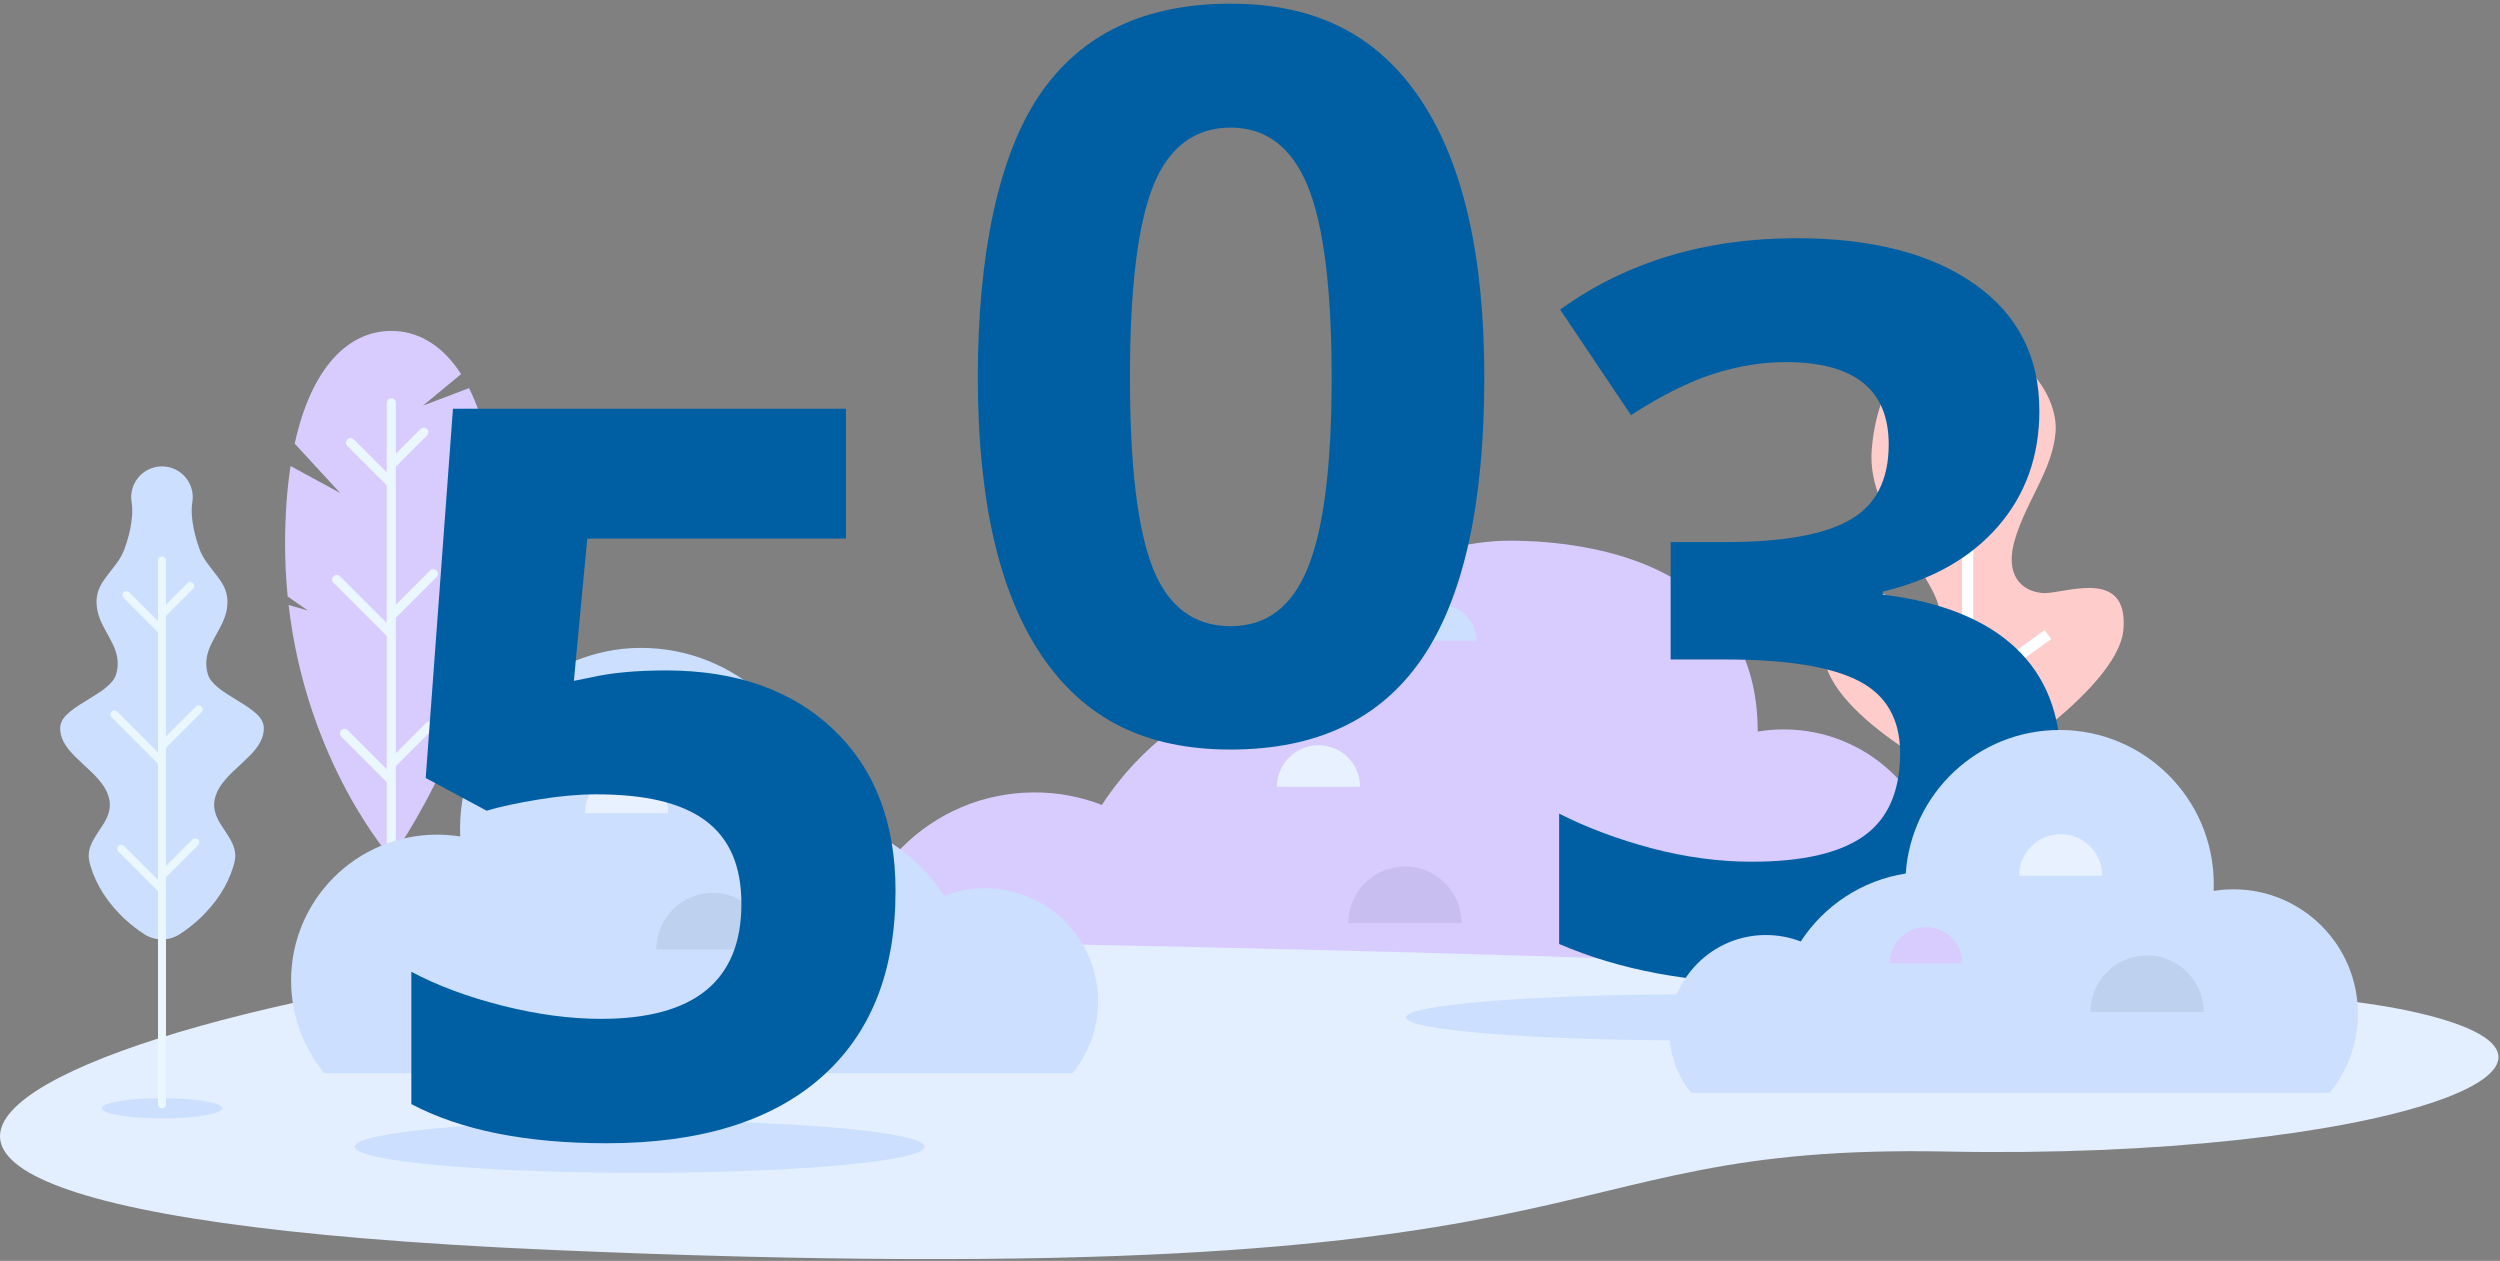 <svg width="1378" height="695" viewBox="0 0 1378 695" fill="none" xmlns="http://www.w3.org/2000/svg">
<rect x="0" y="0" width="1378" height="695" fill="#808080" stroke="none"/>
<g clip-path="url(#clip0_8680_2811)">
<path d="M274.22 300.05C274.22 392.47 215.68 473.02 215.68 473.02C215.68 473.02 169.15 420.85 159.08 333.49L169.66 336.51L158.57 328.78C157.65 319.56 157.14 309.98 157.14 300.04C157.14 283.95 158.2 269.58 160.16 256.89L187.49 271.73L162.44 244.53C171.66 202.41 192.03 182.4 215.68 182.4C230.43 182.4 243.88 190.17 254.16 206.22L233.09 223.61L258.53 213.93C266.68 230.13 272.17 252.73 273.75 282.11L256.64 292.33L274.03 288.58C274.16 292.31 274.22 296.12 274.22 300.05Z" fill="#D8CCFF"/>
<path d="M215.69 574.69C236.699 574.69 253.73 571.838 253.73 568.32C253.73 564.802 236.699 561.95 215.69 561.95C194.681 561.95 177.65 564.802 177.65 568.32C177.65 571.838 194.681 574.69 215.69 574.69Z" fill="#CCDFFF"/>
<path d="M218.21 340.48L240.65 318.04C241.64 317.05 241.64 315.46 240.65 314.47C239.66 313.48 238.07 313.48 237.08 314.47L218.21 333.34V257.2L235.37 240.04C236.36 239.05 236.36 237.46 235.37 236.47C234.38 235.48 232.79 235.48 231.8 236.47L218.21 250.06V222.08C218.21 220.69 217.08 219.56 215.69 219.56C214.3 219.56 213.17 220.69 213.17 222.08V260.38L195.02 242.23C194.03 241.24 192.44 241.24 191.45 242.23C190.46 243.22 190.46 244.81 191.45 245.8L213.16 267.51V343.4L187.36 317.6C186.37 316.61 184.78 316.61 183.79 317.6C182.8 318.59 182.8 320.18 183.79 321.17L213.16 350.54V423.99L191.68 402.51C190.69 401.52 189.1 401.52 188.11 402.51C187.12 403.5 187.12 405.09 188.11 406.08L213.16 431.13V565.79C213.16 567.18 214.29 568.31 215.68 568.31C217.07 568.31 218.2 567.18 218.2 565.79V422.3L238.48 402.03C239.47 401.04 239.47 399.45 238.48 398.46C237.49 397.47 235.9 397.47 234.91 398.46L218.2 415.17V340.47L218.21 340.48Z" fill="#EBF7FF"/>
<path d="M1201.52 565.1C1203.16 580.43 1198.38 594.69 1189.52 605.41H490.54C475.87 587.64 467.07 564.79 467.07 539.92C467.07 482.96 513.25 436.78 570.24 436.78C583.34 436.78 595.87 439.21 607.35 443.67C632.25 405.48 672.63 378.34 719.57 371.02C719.57 327.5 785.95 298.03 831.99 298.03C881.39 298.03 968.85 313.19 968.85 403.24C973.52 402.46 978.33 402.05 983.22 402.05C1028.94 402.05 1066.35 437.54 1069.43 482.48C1094.03 486.32 1115.23 500.55 1128.28 520.59C1134.97 517.98 1142.33 516.7 1150.05 517.02C1176.51 518.1 1198.7 538.77 1201.52 565.11V565.1Z" fill="#D8CCFF"/>
<path d="M774.39 477.6C757.14 477.6 743.16 491.58 743.16 508.83H805.61C805.61 491.58 791.63 477.6 774.38 477.6H774.39Z" fill="#C8BEF0"/>
<path d="M793.9 333.32C782.91 333.32 774 342.23 774 353.22H813.8C813.8 342.23 804.89 333.32 793.9 333.32Z" fill="#CCDFFF"/>
<path d="M726.78 410.78C714.13 410.78 703.87 421.04 703.87 433.69H749.7C749.7 421.04 739.44 410.78 726.79 410.78H726.78Z" fill="#E8F1FF"/>
<path d="M479.07 518.63C130.6 518.63 -303.69 662.5 303.3 688.93C910.29 715.36 833.94 630.09 1072.83 634.73C1311.72 639.37 1461.5 584.96 1325.7 556.74C1189.89 528.53 479.07 518.63 479.07 518.63Z" fill="#E3EEFF"/>
<path d="M932.02 573.46C1018.76 573.46 1089.08 567.787 1089.08 560.79C1089.08 553.793 1018.76 548.12 932.02 548.12C845.278 548.12 774.96 553.793 774.96 560.79C774.96 567.787 845.278 573.46 932.02 573.46Z" fill="#CCDFFF"/>
<path d="M352.55 646.46C439.303 646.46 509.63 640.017 509.63 632.07C509.63 624.123 439.303 617.68 352.55 617.68C265.797 617.68 195.47 624.123 195.47 632.07C195.47 640.017 265.797 646.46 352.55 646.46Z" fill="#CCDFFF"/>
<path d="M1082.7 431.86C1082.7 431.86 1002.38 393.03 1005.29 357.01C1007.71 326.98 1029.47 326.62 1033.56 326.67C1051.84 326.9 1067.03 360.1 1069.14 340.27C1071.25 320.43 1028.61 286.22 1031.69 247.99C1034.77 209.76 1054.2 185.17 1084.27 187.59C1114.34 190.01 1134.67 217.82 1133.03 238.2C1131.39 258.59 1117.65 274.92 1110.89 296.43C1104.3 317.41 1114.66 325.97 1125.88 326.88C1137.09 327.78 1173.25 311.98 1170.44 346.89C1167.63 381.8 1084.07 431.96 1084.07 431.96L1082.71 431.85L1082.7 431.86Z" fill="#FFCCCC"/>
<path d="M1130.59 352.28L1127.01 347.31L1087.64 375.66V263.27L1109.2 241.71L1104.86 237.37L1087.64 254.59V233.36H1081.5V285.45L1052.65 254.26L1048.14 258.43L1081.12 294.08L1081.5 293.73V392.84L1043.83 361.56L1039.91 366.28L1081.5 400.81V549.68H1087.64V383.22L1130.59 352.28Z" fill="white"/>
<path d="M542.88 489.59C534.96 489.59 527.39 491.07 520.44 493.76C505.39 470.68 480.98 454.26 452.6 449.84C449.07 398.02 405.92 357.11 353.22 357.11C300.52 357.11 253.58 401.71 253.58 456.75C253.58 458.21 253.6 459.64 253.67 461.08C249.5 460.42 245.22 460.06 240.87 460.06C196.47 460.06 160.45 496.05 160.45 540.46C160.45 559.86 167.34 577.67 178.79 591.55H591.06C599.93 580.8 605.25 566.99 605.25 551.96C605.25 517.51 577.33 489.59 542.88 489.59Z" fill="#CCDFFF"/>
<path d="M392.98 492.13C375.73 492.13 361.75 506.11 361.75 523.36H424.2C424.2 506.11 410.22 492.13 392.97 492.13H392.98Z" fill="#BED2F0"/>
<path d="M345.38 425.31C332.73 425.31 322.47 435.57 322.47 448.22H368.3C368.3 435.57 358.04 425.31 345.39 425.31H345.38Z" fill="#E8F1FF"/>
<path d="M549.26 327.41C549.34 327.55 549.21 327.49 549.1 327.46H549.07L549.21 327.35L549.26 327.4V327.41Z" fill="#0000FF"/>
<path d="M89.3 616.45C107.625 616.45 122.48 613.961 122.48 610.89C122.48 607.819 107.625 605.33 89.3 605.33C70.975 605.33 56.12 607.819 56.12 610.89C56.12 613.961 70.975 616.45 89.3 616.45Z" fill="#CCDFFF"/>
<path d="M106.04 276.82C105.22 281.78 105.86 286.74 106.82 291.7C107.33 294.18 108.01 296.66 108.78 299.14C109.6 301.62 110.37 304.1 111.79 306.58C114.5 311.54 119.39 316.5 122.41 321.46C125.47 326.42 125.86 331.38 124.93 336.34C124.46 338.82 123.53 341.3 122.38 343.78C121.19 346.26 119.74 348.74 118.4 351.22C117.04 353.7 115.77 356.18 114.93 358.66C114.07 361.14 113.65 363.62 113.69 366.1C113.71 367.34 113.86 368.58 114.11 369.82C114.4 371.06 114.65 372.3 115.35 373.54C116.67 376.02 119.29 378.5 122.82 380.98C130.06 385.94 140.06 390.9 143.49 395.86C145.37 398.34 145.6 400.82 145.3 403.3C145 405.78 144.06 408.26 142.44 410.74C141.64 411.98 140.71 413.22 139.58 414.46C139.01 415.08 138.5 415.7 137.87 416.32L135.95 418.18C133.46 420.66 130.66 423.14 128.09 425.62C125.48 428.1 123.36 430.58 121.63 433.06C119.96 435.54 118.9 438.02 118.36 440.5C117.23 445.46 118.96 450.42 122.33 455.38C125.53 460.34 129.23 465.3 129.61 470.26C129.91 472.74 129.35 475.22 128.57 477.7C127.81 480.18 126.87 482.66 125.72 485.14C123.43 490.1 120.3 495.06 116.07 500.02C111.82 504.98 106.68 509.94 99.09 514.9C92.96 518.91 85.26 518.66 79.49 514.9C71.9 509.94 66.76 504.98 62.51 500.02C58.28 495.06 55.15 490.1 52.86 485.14C51.71 482.66 50.77 480.18 50.01 477.7C49.23 475.22 48.67 472.74 48.97 470.26C49.34 465.3 53.04 460.34 56.25 455.38C59.62 450.42 61.35 445.46 60.22 440.5C59.68 438.02 58.62 435.54 56.95 433.06C55.22 430.58 53.1 428.1 50.49 425.62C47.91 423.14 45.12 420.66 42.63 418.18L40.71 416.32C40.09 415.7 39.58 415.08 39 414.46C37.86 413.22 36.93 411.98 36.14 410.74C34.52 408.26 33.58 405.78 33.28 403.3C32.97 400.82 33.21 398.34 35.09 395.86C38.52 390.9 48.52 385.94 55.76 380.98C59.29 378.5 61.91 376.02 63.23 373.54C63.94 372.3 64.18 371.06 64.47 369.82C64.72 368.58 64.87 367.34 64.89 366.1C64.93 363.62 64.51 361.14 63.65 358.66C62.81 356.18 61.54 353.7 60.18 351.22C58.84 348.74 57.39 346.26 56.2 343.78C55.05 341.3 54.11 338.82 53.65 336.34C52.73 331.38 53.11 326.42 56.17 321.46C59.2 316.5 64.09 311.54 66.79 306.58C68.21 304.1 68.98 301.62 69.8 299.14C70.57 296.66 71.25 294.18 71.76 291.7C72.71 286.74 73.36 281.78 72.54 276.82C71.01 267.57 77.27 258.84 86.51 257.31C95.76 255.78 104.49 262.04 106.02 271.28C106.33 273.14 106.3 275.05 106.02 276.82H106.04Z" fill="#CCDFFF"/>
<path d="M91.49 412.16L111.06 392.59C111.92 391.73 111.92 390.34 111.06 389.48C110.2 388.62 108.81 388.62 107.95 389.48L91.49 405.94V339.53L106.46 324.56C107.32 323.7 107.32 322.31 106.46 321.45C105.6 320.59 104.21 320.59 103.35 321.45L91.49 333.31V308.9C91.49 307.68 90.51 306.7 89.29 306.7C88.07 306.7 87.09 307.68 87.09 308.9V342.31L71.26 326.48C70.4 325.62 69.01 325.62 68.15 326.48C67.29 327.34 67.29 328.73 68.15 329.59L87.09 348.53V414.73L64.58 392.22C63.72 391.36 62.33 391.36 61.47 392.22C60.61 393.08 60.61 394.47 61.47 395.33L87.09 420.95V485.01L68.35 466.27C67.49 465.41 66.1 465.41 65.24 466.27C64.38 467.13 64.38 468.52 65.24 469.38L87.09 491.23V608.69C87.09 609.91 88.07 610.89 89.29 610.89C90.51 610.89 91.49 609.91 91.49 608.69V483.53L109.18 465.85C110.04 464.99 110.04 463.6 109.18 462.74C108.32 461.88 106.93 461.88 106.07 462.74L91.49 477.31V412.16Z" fill="#EBF7FF"/>
<path d="M367.14 369.54C405.75 369.54 436.48 380.38 459.34 402.05C482.19 423.72 493.62 453.41 493.62 491.11C493.62 535.73 479.87 570.06 452.37 594.1C424.87 618.14 385.53 630.16 334.36 630.16C289.92 630.16 254.05 622.97 226.73 608.58V535.64C241.11 543.29 257.87 549.53 276.99 554.35C296.11 559.18 314.23 561.59 331.35 561.59C382.89 561.59 408.66 540.47 408.66 498.21C408.66 455.95 381.98 437.84 328.62 437.84C318.96 437.84 308.31 438.8 296.66 440.71C285 442.62 275.53 444.67 268.25 446.86L234.65 428.83L249.67 225.31H466.3V296.88H323.7L316.32 375.28L325.88 373.37C336.99 370.82 350.74 369.55 367.13 369.55L367.14 369.54Z" fill="#005FA3"/>
<path d="M818.15 208C818.15 277.75 806.72 329.38 783.87 362.89C761.01 396.4 725.82 413.15 678.29 413.15C630.76 413.15 597.47 395.85 574.07 361.25C550.67 326.65 538.97 275.57 538.97 208C538.97 140.43 550.35 85.57 573.12 52.15C595.88 18.73 630.94 2.02 678.29 2.02C725.64 2.02 759.19 19.5 782.78 54.47C806.36 89.44 818.16 140.61 818.16 208H818.15ZM622.83 208C622.83 256.99 627.06 292.09 635.53 313.31C644 334.53 658.25 345.14 678.28 345.14C698.31 345.14 712.15 334.4 720.9 312.91C729.64 291.42 734.01 256.46 734.01 208.01C734.01 159.56 729.59 123.83 720.76 102.43C711.92 81.03 697.77 70.33 678.28 70.33C658.79 70.33 644.22 81.03 635.66 102.43C627.1 123.83 622.82 159.02 622.82 208.01L622.83 208Z" fill="#005FA3"/>
<path d="M1124.11 226.37C1124.11 251.32 1116.55 272.54 1101.44 290.02C1086.32 307.5 1065.11 319.52 1037.79 326.08V327.72C1070.02 331.73 1094.43 341.52 1111 357.09C1127.57 372.66 1135.86 393.65 1135.86 420.06C1135.86 458.49 1121.93 488.4 1094.06 509.8C1066.2 531.2 1026.4 541.9 974.68 541.9C931.33 541.9 892.91 534.71 859.4 520.32V448.47C874.88 456.3 891.91 462.68 910.48 467.59C929.06 472.51 947.45 474.97 965.66 474.97C993.52 474.97 1014.1 470.24 1027.4 460.76C1040.69 451.29 1047.34 436.08 1047.34 415.14C1047.34 396.38 1039.69 383.09 1024.39 375.26C1009.09 367.43 984.69 363.51 951.18 363.51H920.86V298.77H951.73C982.69 298.77 1005.32 294.72 1019.61 286.61C1033.9 278.51 1041.05 264.62 1041.05 244.95C1041.05 214.72 1022.11 199.6 984.23 199.6C971.12 199.6 957.77 201.79 944.21 206.16C930.64 210.53 915.57 218.09 899 228.83L859.94 170.64C896.36 144.42 939.8 131.3 990.25 131.3C1031.59 131.3 1064.23 139.68 1088.18 156.43C1112.13 173.19 1124.1 196.5 1124.1 226.36L1124.11 226.37Z" fill="#005FA3"/>
<path d="M973.41 515.39C980.17 515.39 986.63 516.65 992.56 518.95C1005.4 499.26 1026.23 485.25 1050.44 481.48C1053.45 437.27 1090.26 402.36 1135.22 402.36C1182.18 402.36 1220.23 440.41 1220.23 487.37C1220.23 488.61 1220.21 489.84 1220.15 491.06C1223.71 490.5 1227.36 490.19 1231.07 490.19C1268.95 490.19 1299.68 520.9 1299.68 558.78C1299.68 575.33 1293.81 590.52 1284.03 602.37H1014.5H987.31H932.29C924.72 593.2 920.18 581.41 920.18 568.59C920.18 539.2 944 515.38 973.39 515.38L973.41 515.39Z" fill="#CCDFFF"/>
<path d="M1183.46 526.63C1166.21 526.63 1152.23 540.61 1152.23 557.86H1214.68C1214.68 540.61 1200.7 526.63 1183.45 526.63H1183.46Z" fill="#BED2F0"/>
<path d="M1061.6 511.01C1050.61 511.01 1041.7 519.92 1041.7 530.91H1081.5C1081.5 519.92 1072.59 511.01 1061.6 511.01Z" fill="#D8CCFF"/>
<path d="M1135.85 459.81C1123.2 459.81 1112.94 470.07 1112.94 482.72H1158.77C1158.77 470.07 1148.51 459.81 1135.86 459.81H1135.85Z" fill="#E8F1FF"/>
</g>
<defs>
<clipPath id="clip0_8680_2811">
<rect width="1377.16" height="694.01" fill="white" transform="translate(0 0.02)"/>
</clipPath>
</defs>
</svg>
